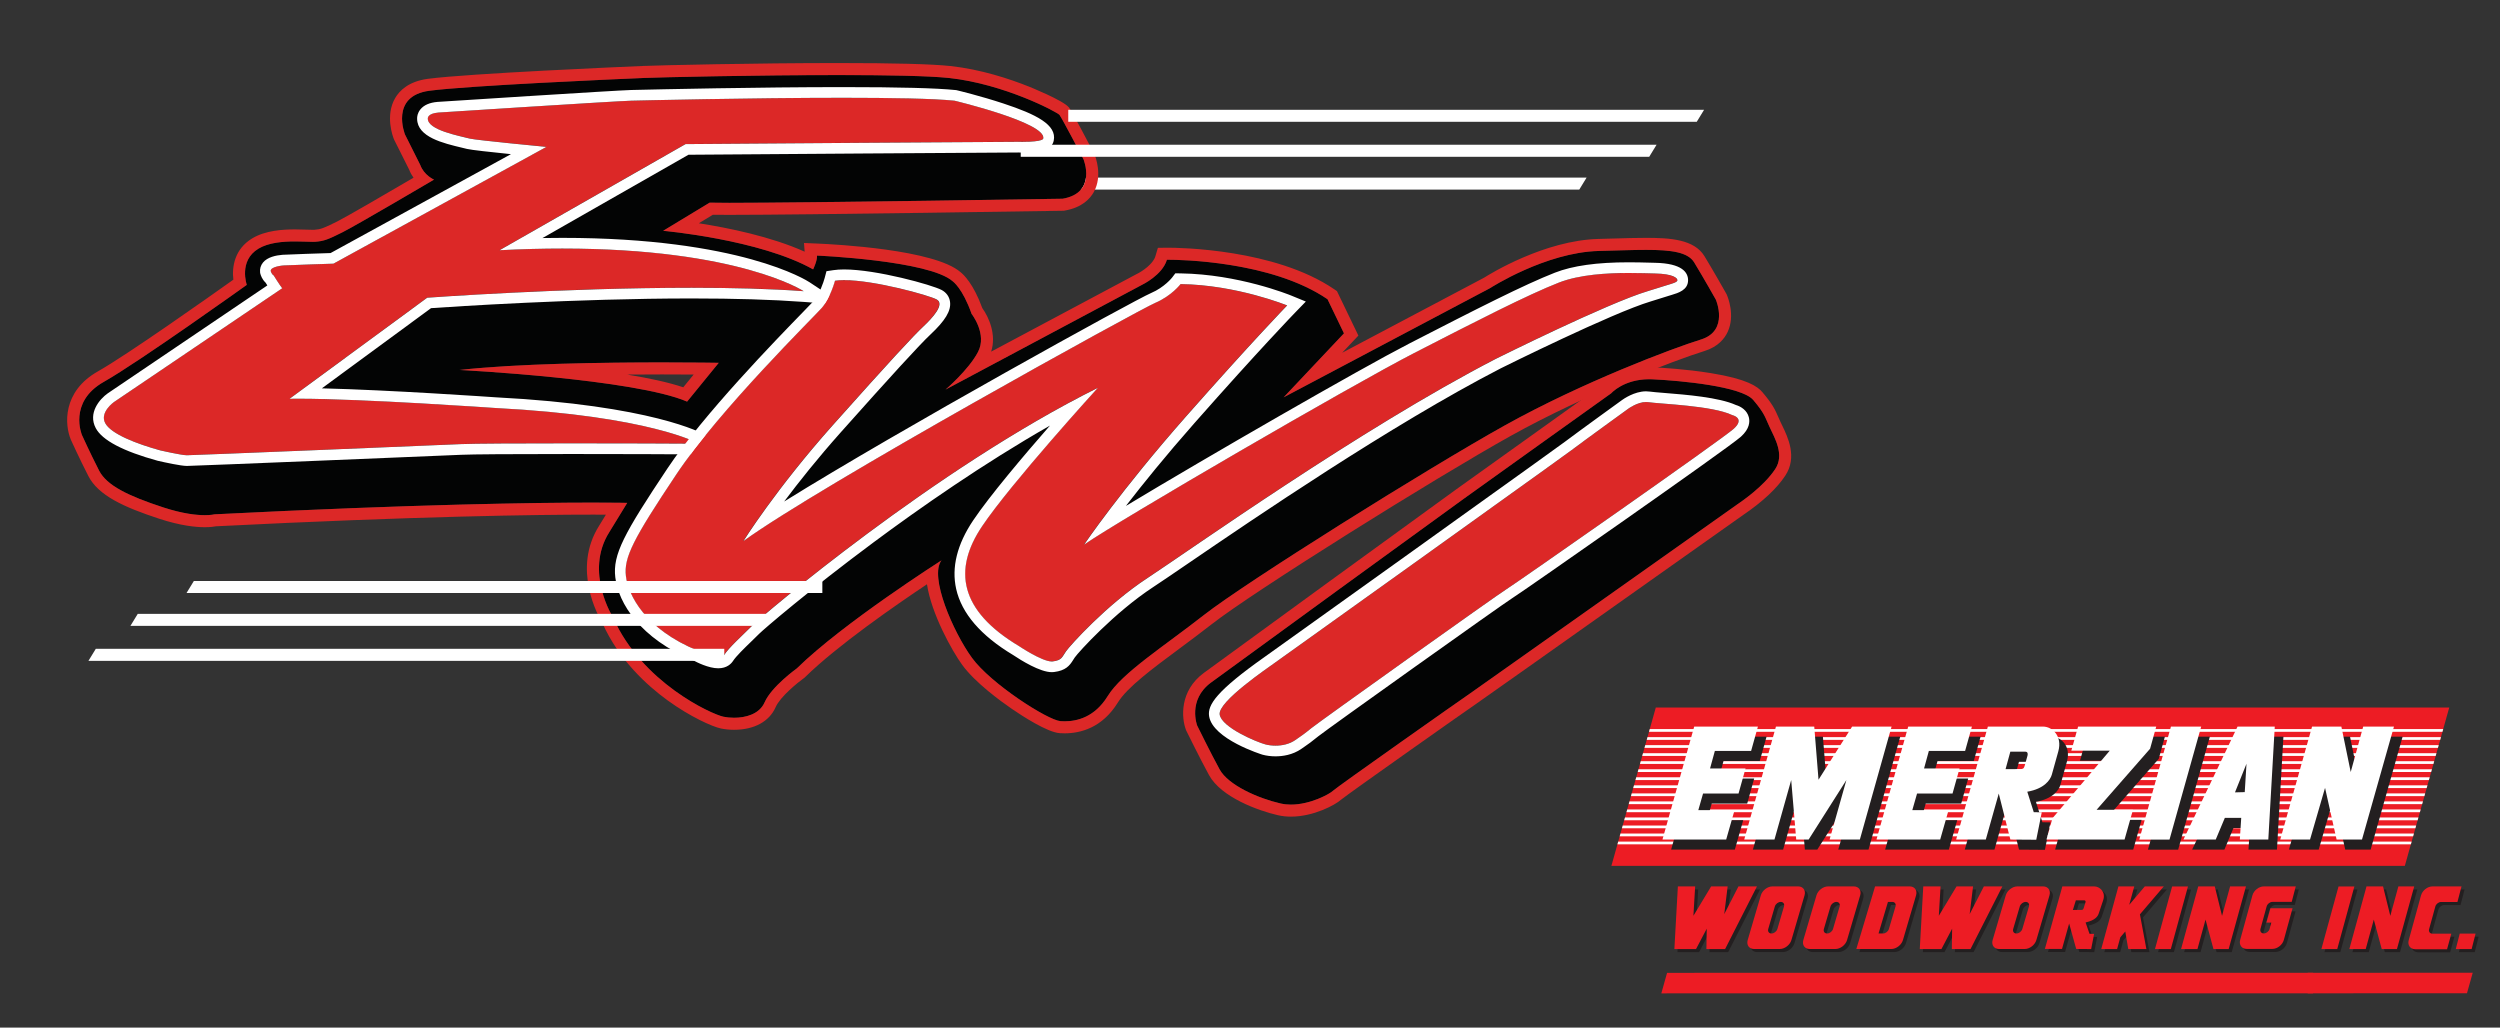 <?xml version="1.0" encoding="UTF-8" standalone="no"?>
<!DOCTYPE svg PUBLIC "-//W3C//DTD SVG 1.1//EN" "http://www.w3.org/Graphics/SVG/1.1/DTD/svg11.dtd">
<svg width="100%" height="100%" viewBox="0 0 1231 506" version="1.1" xmlns="http://www.w3.org/2000/svg" xmlns:xlink="http://www.w3.org/1999/xlink" xml:space="preserve" xmlns:serif="http://www.serif.com/" style="fill-rule:evenodd;clip-rule:evenodd;stroke-linejoin:round;stroke-miterlimit:2;">
    <rect x="0" y="0" width="1231" height="506" fill="#333333" stroke="none"/>
    <g id="Artboard1" transform="matrix(1,0,0,1,0,-99)">
        <rect x="0" y="99" width="1231" height="505.737" style="fill:none;"/>
        <g transform="matrix(-1.316,0,0,1.316,471.776,186.448)">
            <path d="M-232.408,4.5L2.751,4.5L2.751,0L-235.159,0L-232.408,4.5Z" style="fill:white;fill-rule:nonzero;"/>
        </g>
        <g transform="matrix(1.316,0,0,1.316,338.335,292.258)">
            <path d="M0,3.417C-19.66,-5.073 -85.121,-8.424 -85.121,-8.424C-51.162,-12.222 11.841,-11.105 11.841,-11.105L0,3.417ZM384.913,-34.746C384.913,-34.746 380.361,-42.839 376.82,-48.656C373.279,-54.473 361.14,-53.461 341.16,-52.956C321.181,-52.45 300.441,-39.046 300.441,-39.046L223.201,1.814L245.773,-22.126L239.618,-34.894C217.273,-50.17 179.529,-49.671 179.529,-49.671C177.836,-43.914 170.234,-40.297 170.234,-40.297L96.678,-1.074C96.678,-1.074 105.324,-8.44 108.848,-15.166C112.37,-21.891 106.445,-29.416 106.445,-29.416C103.083,-39.024 99.399,-41.586 99.399,-41.586C90.593,-49.433 48.612,-51.223 48.612,-51.223C48.755,-49.361 47.151,-46.062 47.151,-46.062C27.221,-57.286 -8.973,-60.494 -8.973,-60.494L8.437,-71.031C20.807,-70.573 140.522,-72.498 140.522,-72.498C153.53,-74.741 148.298,-87.3 148.298,-87.3C148.298,-87.3 140.183,-102.801 139.338,-103.855C138.494,-104.911 118.659,-115.461 97.979,-117.677C77.3,-119.893 -6.011,-118.111 -16.316,-117.677C-26.622,-117.243 -81.404,-114.857 -96.375,-112.904C-111.345,-110.952 -105.554,-96.527 -105.554,-96.527L-99.866,-85.179C-98.422,-81.209 -94.693,-79.645 -94.693,-79.645C-94.693,-79.645 -123.723,-62.558 -128.94,-59.949C-134.158,-57.341 -135.818,-56.629 -139.139,-56.392C-142.459,-56.155 -153.818,-57.761 -160.386,-53.815C-167.914,-49.292 -164.752,-40.265 -164.752,-40.265C-164.752,-40.265 -204.833,-11.568 -218.248,-3.979C-231.663,3.61 -226.415,15.943 -226.415,15.943C-226.415,15.943 -223.511,22.375 -220.012,29.224C-217.161,34.804 -209.102,38.711 -196.058,42.98C-183.014,47.248 -176.848,45.588 -176.848,45.588C-68.701,40.134 -22.409,41.304 -22.409,41.304L-29.095,52.229C-38.582,67.17 -27.672,84.246 -27.672,84.246C-16.941,108.519 9.141,120.39 13.595,121.317C18.049,122.245 26.4,121.874 28.999,115.936C31.597,109.997 41.036,103.254 41.036,103.254C58.418,86.206 95.188,62.808 95.188,62.808C90.508,68.824 99.533,89.549 106.553,99.242C113.572,108.937 134.966,122.642 139.73,122.976C144.496,123.31 152.014,122.307 157.361,113.616C162.71,104.925 178.086,95.231 193.463,83.197C208.839,71.164 276.921,28.481 306.006,12.294C335.09,-3.892 368.728,-16.537 379.35,-19.825C389.972,-23.112 384.913,-34.746 384.913,-34.746" style="fill:rgb(3,4,4);fill-rule:nonzero;"/>
        </g>
        <g transform="matrix(1.316,0,0,1.316,308.829,306.694)">
            <path d="M0,-17.67C4.541,-17.709 8.913,-17.725 13.006,-17.725C17.539,-17.725 21.571,-17.704 24.869,-17.679L20.979,-12.907C15.542,-14.753 8.151,-16.332 0,-17.67M78.971,-134.233C48.059,-134.233 12.58,-133.42 5.91,-133.14C-0.68,-132.862 -58.926,-130.37 -74.541,-128.333C-81.754,-127.392 -85.186,-123.919 -86.794,-121.171C-90.648,-114.589 -87.666,-106.695 -87.313,-105.816L-87.244,-105.644L-87.161,-105.477L-81.578,-94.339C-81.135,-93.194 -80.57,-92.194 -79.948,-91.326C-90.472,-85.16 -105.155,-76.632 -108.537,-74.941C-113.633,-72.393 -114.667,-72.017 -117.043,-71.847C-117.205,-71.836 -117.396,-71.833 -117.612,-71.833C-118.201,-71.833 -118.981,-71.86 -119.886,-71.891C-121.181,-71.936 -122.648,-71.987 -124.271,-71.987C-128.754,-71.987 -135.292,-71.64 -140.288,-68.639C-146.901,-64.666 -147.944,-57.968 -147.358,-53.177C-156.187,-46.896 -186.868,-25.187 -198.048,-18.862C-211.427,-11.293 -210.499,1.193 -208.14,6.739L-208.121,6.784L-208.1,6.828C-207.98,7.095 -205.111,13.439 -201.603,20.305C-197.89,27.573 -188.299,31.952 -175.042,36.29C-167.087,38.893 -161.401,39.44 -158.032,39.44C-155.98,39.44 -154.593,39.246 -153.838,39.098C-78.437,35.3 -33.204,34.732 -12.939,34.732C-11.076,34.732 -9.418,34.737 -7.966,34.745L-10.499,38.883C-20.729,55.038 -10.854,72.714 -9.245,75.383C-3.123,89.037 7.351,98.589 15.086,104.21C23.573,110.377 31.895,114.09 35.093,114.756C36.602,115.071 38.289,115.237 39.974,115.237C47.512,115.237 53.184,112.152 55.538,106.773C57.252,102.853 63.881,97.511 66.068,95.949L66.353,95.746L66.603,95.5C78.616,83.717 100.485,68.58 112.168,60.784C113.828,71.846 121.52,85.662 125.324,90.915C130.173,97.611 139.9,104.648 143.857,107.364C147.701,110 157.148,116.169 161.832,116.498C162.444,116.541 163.062,116.563 163.667,116.563C169.521,116.563 177.733,114.558 183.61,105.008C187.078,99.372 196.49,92.388 206.455,84.994C210.414,82.056 214.508,79.018 218.652,75.775C234.321,63.512 302.542,20.881 330.61,5.26C358.831,-10.445 392.204,-23.121 403.096,-26.492C408.288,-28.1 410.687,-31.288 411.784,-33.679C414.621,-39.861 411.788,-46.743 411.456,-47.507L411.364,-47.718L411.251,-47.919C411.064,-48.252 406.62,-56.146 403.08,-61.962C399.226,-68.295 390.171,-68.825 381.228,-68.825C377.666,-68.825 373.75,-68.712 369.217,-68.58C367.378,-68.527 365.459,-68.471 363.462,-68.42C343.219,-67.908 322.836,-55.329 320.59,-53.903L267.533,-25.837L271.464,-30.005L273.588,-32.258L272.243,-35.046L266.087,-47.815L265.565,-48.897L264.573,-49.575C242.447,-64.702 206.397,-65.139 202.359,-65.139C202.048,-65.139 201.885,-65.137 201.885,-65.137L198.567,-65.089L197.628,-61.907C196.777,-59.015 192.604,-56.225 190.717,-55.327L190.624,-55.283L190.533,-55.234L136.177,-26.25C138.216,-32.556 135.368,-39.048 132.872,-42.533C129.576,-51.62 125.876,-55.093 124.659,-56.044C114.905,-64.417 78.46,-66.377 71.22,-66.685L66.152,-66.901L66.402,-63.648C53.838,-69.305 37.842,-72.563 26.804,-74.287L32.055,-77.465C33.474,-77.44 35.494,-77.427 38.168,-77.427C67.031,-77.427 162.055,-78.949 163.011,-78.965L163.359,-78.97L163.703,-79.03C170.162,-80.143 173.198,-83.434 174.608,-85.999C177.977,-92.126 175.195,-99.21 174.867,-99.998L174.791,-100.179L174.7,-100.354C166.384,-116.239 165.573,-117.252 165.269,-117.633C163.139,-120.295 150.308,-125.427 150.179,-125.478C143.127,-128.287 132.319,-131.892 120.875,-133.118C113.977,-133.858 99.878,-134.232 78.971,-134.233M22.416,-7.549L34.257,-22.071C34.257,-22.071 25.617,-22.225 13.006,-22.225C-8.428,-22.224 -41.325,-21.781 -62.705,-19.39C-62.705,-19.39 2.756,-16.039 22.416,-7.549M78.971,-129.733C96.746,-129.732 112.8,-129.458 120.396,-128.644C141.075,-126.428 160.91,-115.877 161.754,-114.822C162.599,-113.767 170.714,-98.267 170.714,-98.267C170.714,-98.267 175.946,-85.707 162.938,-83.464C162.938,-83.464 67.329,-81.927 38.168,-81.927C34.699,-81.927 32.168,-81.949 30.853,-81.998L13.443,-71.46C13.443,-71.46 49.637,-68.253 69.567,-57.028C69.567,-57.028 71.171,-60.328 71.028,-62.189C71.028,-62.189 113.009,-60.399 121.815,-52.553C121.815,-52.553 125.499,-49.991 128.861,-40.383C128.861,-40.383 134.786,-32.857 131.264,-26.132C127.74,-19.407 119.094,-12.041 119.094,-12.041L192.65,-51.263C192.65,-51.263 200.252,-54.88 201.945,-60.637C201.945,-60.637 202.088,-60.639 202.359,-60.639C206.522,-60.639 241.062,-60.199 262.034,-45.86L268.189,-33.092L245.617,-9.152L322.857,-50.012C322.857,-50.012 343.597,-63.416 363.576,-63.922C370.38,-64.094 376.272,-64.325 381.228,-64.325C390.825,-64.325 396.901,-63.459 399.236,-59.623C402.777,-53.806 407.329,-45.712 407.329,-45.712C407.329,-45.712 412.388,-34.079 401.766,-30.791C391.144,-27.503 357.506,-14.858 328.422,1.328C299.337,17.515 231.255,60.198 215.879,72.231C200.502,84.265 185.126,93.958 179.777,102.65C174.969,110.464 168.406,112.063 163.667,112.063C163.136,112.063 162.627,112.043 162.146,112.009C157.382,111.675 135.988,97.97 128.969,88.276C121.949,78.582 112.924,57.858 117.604,51.841C117.604,51.841 80.834,75.24 63.452,92.288C63.452,92.288 54.013,99.031 51.415,104.969C49.472,109.409 44.315,110.737 39.974,110.737C38.508,110.737 37.136,110.585 36.011,110.351C31.557,109.423 5.475,97.552 -5.256,73.28C-5.256,73.28 -16.166,56.204 -6.679,41.262L0.007,30.337C0.007,30.337 -4.166,30.232 -12.939,30.232C-33.377,30.232 -78.768,30.805 -154.432,34.622C-154.432,34.622 -155.612,34.94 -158.032,34.94C-161.144,34.94 -166.305,34.414 -173.642,32.013C-186.686,27.745 -194.745,23.837 -197.595,18.258C-201.095,11.409 -203.999,4.976 -203.999,4.976C-203.999,4.976 -209.247,-7.356 -195.832,-14.945C-182.417,-22.535 -142.336,-51.232 -142.336,-51.232C-142.336,-51.232 -145.498,-60.259 -137.97,-64.781C-134.178,-67.06 -128.789,-67.487 -124.271,-67.487C-121.559,-67.487 -119.16,-67.333 -117.612,-67.333C-117.273,-67.333 -116.975,-67.34 -116.723,-67.358C-113.402,-67.596 -111.742,-68.307 -106.525,-70.916C-101.307,-73.524 -72.277,-90.611 -72.277,-90.611C-72.277,-90.611 -76.006,-92.175 -77.45,-96.145L-83.137,-107.493C-83.137,-107.493 -88.929,-121.918 -73.958,-123.871C-58.988,-125.823 -4.206,-128.21 6.1,-128.644C12.62,-128.919 48.355,-129.733 78.971,-129.733" style="fill:rgb(220,40,39);fill-rule:nonzero;"/>
        </g>
        <g transform="matrix(1.316,0,0,1.316,245.936,246.391)">
            <path d="M0,-18.386C84.044,-22.732 113.801,-3.06 113.801,-3.06C60.341,-6.999 -27.07,-0.621 -27.07,-0.621L-78.577,37.198C-56.254,36.818 -1.56,40.646 -1.56,40.646C56.59,43.647 74.602,54.008 74.602,54.008C56.116,53.862 -4.915,53.715 -14.451,54.155C-23.987,54.595 -114.961,58.322 -116.984,58.322C-119.007,58.322 -126.874,56.524 -126.874,56.524C-135.865,54.052 -145.417,50.343 -147.553,46.297C-149.688,42.251 -144.293,38.43 -144.293,38.43L-81.311,-4.157C-82.207,-5.245 -84.509,-8.954 -84.509,-8.954C-85.34,-9.466 -85.623,-10.585 -85.623,-10.585C-85.823,-12.288 -80.913,-12.689 -80.913,-12.689C-77.306,-12.889 -62.146,-13.359 -62.146,-13.359L17.532,-57.049C17.532,-57.049 -8.874,-59.569 -11.166,-60.163C-15.283,-61.231 -26.875,-63.364 -26.841,-67.652C-26.841,-67.652 -27.099,-69.544 -22.897,-69.898C-22.897,-69.898 43.888,-74.211 49.305,-74.34C54.723,-74.469 147.346,-76.708 170.222,-74.34C170.222,-74.34 204.785,-66.082 203.429,-60.164C203.429,-60.164 203.527,-58.791 194.142,-58.955C194.142,-58.955 76.906,-58.216 69.605,-58.098L0,-18.386Z" style="fill:rgb(220,40,39);fill-rule:nonzero;"/>
        </g>
        <g transform="matrix(1.316,0,0,1.316,415.047,328.427)">
            <path d="M0,-141.744C-31.432,-141.744 -68.472,-140.918 -79.076,-140.665L-79.263,-140.661C-84.699,-140.531 -148.897,-136.389 -151.628,-136.212L-151.667,-136.21L-151.706,-136.206C-154.652,-135.958 -156.804,-135.011 -158.104,-133.39C-159.191,-132.033 -159.343,-130.663 -159.313,-129.864C-159.235,-123.04 -149.535,-120.737 -142.44,-119.051C-141.751,-118.888 -141.14,-118.743 -140.643,-118.614C-139.22,-118.245 -131.701,-117.42 -124.209,-116.657L-191.702,-79.649C-195.12,-79.542 -206.482,-79.179 -209.608,-79.005L-209.66,-79.002L-209.711,-78.998C-212.108,-78.803 -215.314,-78.144 -216.975,-76.116C-217.835,-75.066 -218.223,-73.76 -218.068,-72.44L-218.038,-72.181L-217.974,-71.929C-217.842,-71.405 -217.352,-69.83 -216.017,-68.586C-215.835,-68.297 -215.607,-67.937 -215.354,-67.542L-275.007,-27.205L-275.043,-27.181L-275.078,-27.156C-278.146,-24.984 -282.541,-19.801 -279.563,-14.158C-277.167,-9.618 -269.376,-5.508 -256.407,-1.941L-256.323,-1.918L-256.238,-1.899C-253.74,-1.328 -247.69,0 -245.457,0C-243.025,0 -148.981,-3.884 -142.739,-4.172C-138.7,-4.358 -124.144,-4.461 -101.753,-4.461C-82.665,-4.461 -62.853,-4.385 -53.903,-4.314L-38.685,-4.194L-51.876,-11.782C-52.646,-12.224 -71.379,-22.651 -129.789,-25.669C-131.196,-25.767 -169.827,-28.441 -194.965,-29.035L-154.107,-59.035C-146.289,-59.578 -99.884,-62.667 -56.59,-62.666C-40.438,-62.666 -26.433,-62.238 -14.965,-61.393L0.315,-60.267L-12.465,-68.719C-13.491,-69.397 -38.358,-85.335 -104.98,-85.335C-107.42,-85.335 -109.898,-85.313 -112.406,-85.27L-57.783,-116.434C-44.39,-116.582 62.823,-117.26 65.646,-117.278C66.185,-117.268 66.693,-117.264 67.173,-117.264C74.214,-117.264 76.456,-118.153 77.791,-119.587C78.35,-120.186 78.723,-120.919 78.877,-121.69C80.148,-127.649 72.296,-131.559 60.118,-135.591C51.583,-138.416 43.038,-140.467 42.678,-140.553L42.422,-140.614L42.16,-140.64C35.091,-141.372 20.906,-141.744 0,-141.744M0,-137.744C17.898,-137.744 33.912,-137.473 41.749,-136.662C41.749,-136.662 76.313,-128.404 74.956,-122.486C74.956,-122.486 75.044,-121.264 67.173,-121.264C66.701,-121.264 66.2,-121.268 65.669,-121.278C65.669,-121.278 -51.567,-120.538 -58.868,-120.42L-128.473,-80.708C-120.116,-81.14 -112.287,-81.335 -104.98,-81.335C-38.795,-81.335 -14.671,-65.382 -14.671,-65.382C-27.283,-66.311 -41.793,-66.666 -56.59,-66.666C-104.518,-66.667 -155.543,-62.944 -155.543,-62.944L-207.049,-25.124C-205.995,-25.142 -204.865,-25.151 -203.675,-25.151C-179.679,-25.151 -130.032,-21.676 -130.032,-21.676C-71.883,-18.675 -53.871,-8.314 -53.871,-8.314C-63.114,-8.388 -82.993,-8.461 -101.753,-8.461C-120.514,-8.461 -138.155,-8.388 -142.923,-8.167C-152.459,-7.727 -243.434,-4 -245.457,-4C-247.479,-4 -255.347,-5.798 -255.347,-5.798C-264.337,-8.27 -273.89,-11.979 -276.025,-16.025C-278.161,-20.071 -272.766,-23.892 -272.766,-23.892L-209.784,-66.48C-210.679,-67.567 -212.981,-71.277 -212.981,-71.277C-213.813,-71.788 -214.095,-72.908 -214.095,-72.908C-214.295,-74.611 -209.386,-75.012 -209.386,-75.012C-205.779,-75.212 -190.619,-75.681 -190.619,-75.681L-110.941,-119.371C-110.941,-119.371 -137.346,-121.891 -139.639,-122.486C-143.755,-123.553 -155.347,-125.686 -155.314,-129.974C-155.314,-129.974 -155.572,-131.867 -151.37,-132.221C-151.37,-132.221 -84.585,-136.533 -79.167,-136.662C-75.606,-136.747 -34.346,-137.744 0,-137.744" style="fill:white;fill-rule:nonzero;"/>
        </g>
        <g transform="matrix(1.316,0,0,1.316,411.06,420.27)">
            <path d="M0,-139.092C0,-139.092 -1.715,-132.626 -4.931,-128.923C-7.567,-125.886 -43.335,-90.685 -59.365,-66.641C-75.395,-42.596 -79.068,-35.583 -78.233,-28.571C-77.398,-21.558 -71.053,-8.7 -51.35,-0.686C-51.35,-0.686 -43.335,3.823 -41.499,0.984C-39.662,-1.855 -34.819,-6.196 -31.146,-9.869C-27.473,-13.542 37.297,-68.676 98.354,-99.015C98.354,-99.015 65.893,-63.381 55.006,-47.172C44.121,-30.963 46.54,-15.722 68.796,-2.416C68.796,-2.416 78.012,3.782 81.47,3.35C84.928,2.918 84.928,1.729 86.441,-0.432C87.954,-2.593 101.564,-17.785 116.936,-27.857C132.307,-37.928 196.721,-83.783 247.262,-109.859C247.262,-109.859 289.026,-130.68 304.112,-135.192C304.112,-135.192 309.4,-136.846 311.214,-137.404C313.028,-137.962 315.19,-138.496 315.19,-139.275C315.19,-140.055 313.725,-141.659 306.75,-141.799C299.773,-141.938 282.402,-142.915 270.822,-138.381C259.242,-133.846 240.063,-124.045 216.565,-111.961C193.067,-99.876 106.515,-49.563 93.204,-40.348C93.204,-40.348 106.925,-60.622 131.5,-88.473C156.074,-116.324 169.18,-129.84 169.18,-129.84C169.18,-129.84 150.393,-137.53 129.302,-137.836C129.302,-137.836 125.94,-133.404 119.827,-130.805C113.713,-128.207 -5.407,-62.582 -34.263,-41.68C-34.263,-41.68 -22.186,-61.056 -0.831,-85.026C20.524,-108.996 29.458,-118.584 32.945,-121.853C36.431,-125.121 41.281,-130.357 38.012,-132.1C34.743,-133.843 10.061,-140.608 0,-139.092" style="fill:rgb(220,40,39);fill-rule:nonzero;"/>
        </g>
        <g transform="matrix(1.316,0,0,1.316,802.031,429.973)">
            <path d="M0,-153.354C-11.945,-153.354 -20.991,-152.086 -27.654,-149.477C-39.078,-145.004 -56.701,-136.045 -82.282,-122.89C-100.474,-113.534 -157.604,-80.627 -188.176,-62.195C-181.846,-70.386 -173.198,-81.095 -162.52,-93.198C-138.308,-120.639 -125.097,-134.293 -124.966,-134.427L-120.85,-138.673L-126.322,-140.914C-127.118,-141.239 -146.059,-148.894 -167.657,-149.207L-169.68,-149.236L-170.902,-147.625C-170.917,-147.606 -173.776,-143.975 -178.756,-141.859C-185,-139.205 -272.883,-90.713 -316.039,-63.845C-310.642,-71.05 -303.508,-80.033 -294.862,-89.737C-275.903,-111.018 -265.25,-122.638 -261.337,-126.306C-255.735,-131.558 -253.534,-135.224 -253.977,-138.566C-254.229,-140.479 -255.348,-142.054 -257.124,-143.001C-260.653,-144.883 -281.467,-150.684 -293.618,-150.684C-295.105,-150.684 -296.45,-150.595 -297.614,-150.419L-300.211,-150.028L-300.884,-147.489C-301.301,-145.937 -302.849,-141.358 -304.969,-138.917C-305.348,-138.481 -306.967,-136.816 -308.841,-134.89C-319.067,-124.376 -346.231,-96.451 -359.711,-76.231C-375.979,-51.83 -380.24,-44.008 -379.223,-35.47C-378.067,-25.763 -369.806,-12.534 -350.1,-4.443C-348.777,-3.722 -344.33,-1.449 -340.704,-1.449C-337.436,-1.449 -335.827,-3.182 -335.158,-4.215C-334.024,-5.967 -330.964,-8.931 -328.265,-11.546C-327.258,-12.521 -326.261,-13.487 -325.335,-14.413C-323.745,-16.004 -306.858,-30.549 -282.548,-48.604C-265.433,-61.314 -241.537,-78.035 -216.593,-92.26C-226.685,-80.703 -239.22,-65.874 -245.332,-56.774C-251.348,-47.818 -253.482,-39.19 -251.679,-31.133C-249.628,-21.977 -242.458,-13.659 -230.366,-6.409C-227.419,-4.434 -220.313,0 -215.917,0C-215.621,0 -215.33,-0.018 -215.052,-0.053C-210.703,-0.596 -209.242,-2.423 -207.904,-4.577C-207.708,-4.895 -207.521,-5.194 -207.3,-5.51C-205.937,-7.457 -192.539,-22.285 -177.891,-31.883C-175.048,-33.745 -170.552,-36.814 -164.859,-40.7C-140.241,-57.505 -89.023,-92.467 -47.947,-113.663C-46.744,-114.262 -6.2,-134.413 8.24,-138.731L8.264,-138.739L8.288,-138.746C8.289,-138.746 13.563,-140.396 15.372,-140.953C15.591,-141.02 15.814,-141.086 16.038,-141.153C18.48,-141.883 22.172,-142.986 22.172,-146.647C22.172,-149.51 20.027,-152.965 9.812,-153.17C9.167,-153.183 8.434,-153.203 7.623,-153.225C5.524,-153.283 2.914,-153.354 0,-153.354M0,-149.354C3.989,-149.354 7.427,-149.217 9.731,-149.17C16.707,-149.031 18.172,-147.427 18.172,-146.647C18.172,-145.868 16.01,-145.333 14.196,-144.775C12.382,-144.218 7.094,-142.563 7.094,-142.563C-7.992,-138.052 -49.756,-117.23 -49.756,-117.23C-100.297,-91.155 -164.711,-45.3 -180.082,-35.229C-195.454,-25.157 -209.064,-9.965 -210.577,-7.804C-212.09,-5.643 -212.09,-4.454 -215.548,-4.021C-215.665,-4.007 -215.787,-4 -215.917,-4C-219.617,-4 -228.222,-9.788 -228.222,-9.788C-250.479,-23.094 -252.897,-38.335 -242.012,-54.544C-231.125,-70.753 -198.664,-106.387 -198.664,-106.387C-259.721,-76.048 -324.491,-20.914 -328.164,-17.241C-331.837,-13.567 -336.68,-9.227 -338.517,-6.388C-338.957,-5.708 -339.75,-5.449 -340.704,-5.449C-343.732,-5.449 -348.368,-8.058 -348.368,-8.058C-368.071,-16.072 -374.417,-28.93 -375.251,-35.942C-376.086,-42.955 -372.413,-49.968 -356.383,-74.013C-340.354,-98.057 -304.585,-133.258 -301.949,-136.294C-298.733,-139.998 -297.018,-146.464 -297.018,-146.464C-296.017,-146.615 -294.873,-146.684 -293.618,-146.684C-282.259,-146.684 -261.95,-141.042 -259.006,-139.472C-255.737,-137.729 -260.587,-132.493 -264.073,-129.225C-267.56,-125.956 -276.494,-116.368 -297.849,-92.398C-319.204,-68.428 -331.281,-49.052 -331.281,-49.052C-302.425,-69.954 -183.305,-135.579 -177.191,-138.177C-171.078,-140.775 -167.716,-145.208 -167.716,-145.208C-146.625,-144.902 -127.838,-137.212 -127.838,-137.212C-127.838,-137.212 -140.944,-123.696 -165.519,-95.845C-190.094,-67.994 -203.814,-47.72 -203.814,-47.72C-190.503,-56.935 -103.951,-107.248 -80.453,-119.333C-56.955,-131.417 -37.776,-141.218 -26.196,-145.752C-18.44,-148.789 -8.088,-149.354 0,-149.354" style="fill:white;fill-rule:nonzero;"/>
        </g>
        <g transform="matrix(-1.316,0,0,1.316,506.226,170.275)">
            <path d="M-232.409,4.5L2.751,4.5L2.751,0L-235.16,0L-232.409,4.5Z" style="fill:white;fill-rule:nonzero;"/>
        </g>
        <g transform="matrix(1.316,0,0,1.316,47.163,424.405)">
            <path d="M0,-4.5L235.16,-4.5L235.16,0L-2.75,0L0,-4.5Z" style="fill:white;fill-rule:nonzero;"/>
        </g>
        <g transform="matrix(1.316,0,0,1.316,67.835,407.179)">
            <path d="M0,-4.5L235.16,-4.5L235.16,0L-2.75,0L0,-4.5Z" style="fill:white;fill-rule:nonzero;"/>
        </g>
        <g transform="matrix(1.316,0,0,1.316,95.453,391.007)">
            <path d="M0,-4.5L235.16,-4.5L235.16,0L-2.75,0L0,-4.5Z" style="fill:white;fill-rule:nonzero;"/>
        </g>
        <g transform="matrix(1.316,0,0,1.316,793.368,489.661)">
            <path d="M0,-149.712C0,-149.712 5.023,-155.412 15.456,-154.928C25.89,-154.445 48.784,-152.32 53.131,-147.2C57.479,-142.081 57.524,-140.768 59.253,-137.075C61.271,-132.766 64.88,-126.672 61.36,-121.35C57.028,-114.799 48.784,-109.236 46.948,-107.98C45.113,-106.724 -50.477,-38.961 -52.768,-37.432C-55.06,-35.905 -102.802,-2.295 -104.138,-0.958C-105.475,0.379 -115.259,5.7 -123.661,3.789C-132.064,1.88 -143.283,-3.058 -146.531,-8.978C-149.779,-14.898 -154.936,-25.401 -154.936,-25.401C-154.936,-25.401 -158.563,-34.958 -149.779,-41.447C-140.995,-47.935 -63.462,-104.271 -55.25,-110.191C-47.039,-116.111 0,-149.712 0,-149.712" style="fill:rgb(3,4,4);fill-rule:nonzero;"/>
        </g>
        <g transform="matrix(1.316,0,0,1.316,812.077,501.111)">
            <path d="M0,-168.156L0,-163.656L0,-168.156L-0.003,-168.156C-9.976,-168.156 -15.574,-163.415 -17.166,-161.831C-21.426,-158.788 -64.335,-128.134 -72.095,-122.54C-80.885,-116.203 -157.955,-60.199 -166.666,-53.764C-175.785,-47.029 -175.029,-36.911 -173.355,-32.503L-173.28,-32.305L-173.187,-32.117C-172.976,-31.684 -167.949,-21.453 -164.689,-15.512C-160.175,-7.284 -146.337,-2.218 -138.872,-0.52C-137.351,-0.175 -135.728,0 -134.05,0C-125.557,0 -117.438,-4.397 -115.323,-6.327C-112.443,-8.684 -67.097,-40.645 -64.484,-42.386C-63.172,-43.261 -35.988,-62.51 -0.588,-87.581C17.468,-100.368 34.521,-112.446 35.277,-112.965L35.389,-113.041C42.541,-117.928 47.76,-122.816 50.901,-127.567C55.492,-134.509 51.876,-141.971 49.716,-146.43C49.507,-146.862 49.304,-147.28 49.115,-147.682C48.796,-148.365 48.538,-148.962 48.298,-149.516C47.041,-152.414 46.082,-154.414 42.349,-158.811C40.515,-160.971 36.668,-163.734 23.086,-165.943C13.7,-167.47 4.153,-167.997 1.451,-168.122C0.966,-168.145 0.478,-168.156 0,-168.156M-0.002,-163.656C0.404,-163.656 0.818,-163.647 1.243,-163.627C11.677,-163.144 34.571,-161.019 38.918,-155.899C43.266,-150.779 43.312,-149.466 45.04,-145.774C47.058,-141.465 50.667,-135.37 47.147,-130.049C42.815,-123.497 34.571,-117.934 32.735,-116.678C30.9,-115.423 -64.689,-47.659 -66.98,-46.131C-69.272,-44.603 -117.014,-10.993 -118.351,-9.656C-119.488,-8.519 -126.737,-4.5 -134.05,-4.5C-135.334,-4.5 -136.619,-4.624 -137.874,-4.909C-146.277,-6.818 -157.496,-11.757 -160.744,-17.677C-163.992,-23.596 -169.148,-34.099 -169.148,-34.099C-169.148,-34.099 -172.776,-43.656 -163.992,-50.145C-155.208,-56.634 -77.675,-112.969 -69.463,-118.889C-61.252,-124.809 -14.213,-158.41 -14.213,-158.41C-14.213,-158.41 -9.589,-163.656 -0.002,-163.656" style="fill:rgb(220,40,39);fill-rule:nonzero;"/>
        </g>
        <g transform="matrix(1.316,0,0,1.316,801.854,462.791)">
            <path d="M0,-123.56C0,-123.56 3.992,-126.468 7.408,-125.961C12.058,-125.272 31.434,-124.682 38.826,-121.128C38.826,-121.128 43.802,-119.991 39.395,-116.01C34.987,-112.03 -42.356,-58.005 -45.763,-55.909C-49.17,-53.812 -115.729,-6.381 -118.612,-4.023C-121.495,-1.664 -122.466,-1.065 -124.647,0.459C-128.033,2.821 -132.782,2.908 -135.886,2.08C-138.989,1.253 -152.233,-4.231 -152.957,-9.094C-153.682,-13.956 -134.541,-26.787 -132.472,-28.338C-130.402,-29.89 -81.405,-64.789 -78.114,-67.221C-74.823,-69.654 -25.127,-105.118 -21.311,-108C-16.437,-111.68 0,-123.56 0,-123.56" style="fill:rgb(220,40,39);fill-rule:nonzero;"/>
        </g>
        <g transform="matrix(1.316,0,0,1.316,810.513,471.42)">
            <path d="M0,-136.576C-4.376,-136.576 -8.479,-133.679 -8.933,-133.349C-9.594,-132.871 -25.448,-121.41 -30.3,-117.748C-32.483,-116.098 -50.723,-103.043 -65.379,-92.552C-76.269,-84.758 -85.673,-78.027 -87.07,-76.993C-88.732,-75.765 -102.43,-65.988 -115.676,-56.531C-128.944,-47.059 -140.404,-38.877 -141.449,-38.094C-141.67,-37.929 -142.1,-37.626 -142.685,-37.213C-160.847,-24.379 -164.111,-19.222 -163.492,-15.06C-162.205,-6.423 -143.681,-0.66 -143.494,-0.611C-141.998,-0.211 -140.321,0 -138.644,0C-136.057,0 -132.272,-0.49 -128.937,-2.817C-128.586,-3.062 -128.267,-3.283 -127.967,-3.491C-126.357,-4.603 -125.195,-5.407 -122.657,-7.483C-119.725,-9.878 -53.402,-57.115 -50.245,-59.058C-48.238,-60.292 -26.201,-75.639 -7.839,-88.535C10.508,-101.42 32.918,-117.268 35.497,-119.597C38.75,-122.535 38.901,-125.189 38.456,-126.897C37.8,-129.415 35.608,-130.873 33.616,-131.458C27.26,-134.328 15.018,-135.312 6.864,-135.967C4.484,-136.159 2.429,-136.324 1.417,-136.473C0.958,-136.542 0.481,-136.576 0,-136.576M0,-132.576C0.279,-132.576 0.557,-132.557 0.83,-132.517C5.479,-131.827 24.855,-131.238 32.248,-127.683C32.248,-127.683 37.224,-126.546 32.816,-122.566C28.409,-118.585 -48.935,-64.561 -52.341,-62.464C-55.748,-60.368 -122.308,-12.937 -125.19,-10.578C-128.073,-8.22 -129.044,-7.62 -131.226,-6.097C-133.401,-4.579 -136.14,-4 -138.644,-4C-140.035,-4 -141.354,-4.18 -142.464,-4.476C-145.567,-5.303 -158.812,-10.786 -159.535,-15.65C-160.26,-20.512 -141.119,-33.342 -139.05,-34.894C-136.98,-36.446 -87.983,-71.345 -84.692,-73.777C-81.401,-76.209 -31.705,-111.674 -27.889,-114.555C-23.016,-118.235 -6.578,-130.116 -6.578,-130.116C-6.578,-130.116 -3.2,-132.576 0,-132.576" style="fill:white;fill-rule:nonzero;"/>
        </g>
        <g transform="matrix(-1.316,0,0,1.316,529.63,153.05)">
            <path d="M-232.41,4.5L2.75,4.5L2.75,0L-235.16,0L-232.41,4.5Z" style="fill:white;fill-rule:nonzero;"/>
        </g>
        <g transform="matrix(2.347,0,0,2.347,590.299,352.91)">
            <clipPath id="_clip1">
                <rect x="0" y="24.75" width="360" height="50.621" clip-rule="nonzero"/>
            </clipPath>
            <g clip-path="url(#_clip1)">
                <g transform="matrix(0.27,-0.963,-0.963,-0.27,156.731,181.305)">
                    <path d="M60.584,84.221L65.057,84.221L111.093,-79.914L106.62,-79.914L60.584,84.221Z" style="fill:rgb(237,28,36);fill-rule:nonzero;"/>
                </g>
                <g transform="matrix(1,0,0,1,95.873,73.472)">
                    <path d="M0,-33.212L166.464,-33.212L157.15,0L-9.314,0L0,-33.212Z" style="fill:rgb(237,28,36);fill-rule:nonzero;"/>
                </g>
                <g transform="matrix(1,0,0,1,87.986,45.349)">
                    <path d="M0,23.034L166.464,23.034L166.302,23.61L-0.162,23.61L0,23.034ZM6.148,1.11L172.612,1.11L172.45,1.686L5.987,1.686L6.148,1.11ZM6.621,-0.576L173.085,-0.576L172.924,0L6.46,0L6.621,-0.576ZM0.473,21.348L166.937,21.348L166.775,21.924L0.311,21.924L0.473,21.348ZM0.946,19.661L167.41,19.661L167.248,20.237L0.784,20.237L0.946,19.661ZM1.419,17.975L167.883,17.975L167.721,18.551L1.257,18.551L1.419,17.975ZM1.892,16.288L168.355,16.288L168.194,16.864L1.73,16.864L1.892,16.288ZM2.365,14.602L168.829,14.602L168.667,15.178L2.203,15.178L2.365,14.602ZM2.838,12.915L169.301,12.915L169.14,13.491L2.676,13.491L2.838,12.915ZM3.311,11.229L169.774,11.229L169.613,11.805L3.149,11.805L3.311,11.229ZM3.784,9.542L170.247,9.542L170.086,10.118L3.622,10.118L3.784,9.542ZM4.257,7.856L170.72,7.856L170.559,8.432L4.095,8.432L4.257,7.856ZM4.729,6.17L171.193,6.17L171.032,6.746L4.568,6.746L4.729,6.17ZM5.203,4.483L171.666,4.483L171.505,5.059L5.041,5.059L5.203,4.483ZM5.675,2.796L172.139,2.796L171.978,3.373L5.514,3.373L5.675,2.796Z" style="fill:white;"/>
                </g>
                <g transform="matrix(0.27,-0.963,-0.963,-0.27,215.273,67.68)">
                    <path d="M-6.666,14.904L17.951,14.904L19.667,8.796L-4.95,8.796L-6.666,14.904Z" style="fill:rgb(35,31,32);fill-rule:nonzero;"/>
                </g>
                <g transform="matrix(1,0,0,1,219.202,56.266)">
                    <path d="M0,3.902L2.047,3.85L2.417,-2.112L0,3.902ZM-10.812,13.801L0.538,-9.899L8.346,-9.899L6.992,13.801L1.018,13.801L1.309,9.257L-2.13,9.257L-4.038,13.801L-10.812,13.801Z" style="fill:rgb(35,31,32);fill-rule:nonzero;"/>
                </g>
                <g transform="matrix(1,0,0,1,228.698,46.367)">
                    <path d="M0,23.7L6.675,0L12.823,0L14.784,9.532L17.402,0L23.858,0L17.15,23.7L11.823,23.7L9.399,12.854L6.249,23.7L0,23.7Z" style="fill:rgb(35,31,32);fill-rule:nonzero;"/>
                </g>
                <g transform="matrix(1,0,0,1,179.651,46.367)">
                    <path d="M0,23.7L1.262,19.224L13.275,5.052L5.216,5.052L6.638,0L23.029,0L21.741,4.644L10.513,17.462L18.146,17.462L16.384,23.7L0,23.7Z" style="fill:rgb(35,31,32);fill-rule:nonzero;"/>
                </g>
                <g transform="matrix(1,0,0,1,171.069,61.176)">
                    <path d="M0,-5.879L3.073,-5.894C3.584,-5.897 3.813,-5.959 3.993,-6.523L4.607,-8.731C4.739,-9.206 4.576,-9.544 4.14,-9.544L1,-9.541L0,-5.879ZM-10.369,8.891L-3.714,-14.809L7.849,-14.809C9.8,-14.809 11.964,-12.83 11.067,-9.613L9.704,-4.725C9.385,-3.583 8.089,-1.756 4.556,-1.146L5.916,3.149L7.594,3.174L6.442,8.93L1.008,8.891L-1.427,-0.757L-4.145,8.891L-10.369,8.891Z" style="fill:rgb(35,31,32);fill-rule:nonzero;"/>
                </g>
                <g transform="matrix(1,0,0,1,99.09,46.367)">
                    <path d="M0,23.7L6.656,0L20.021,0L18.598,5.102L10.991,5.102L9.982,8.784L17.426,8.784L15.959,14.039L8.516,14.039L7.518,17.527L15.124,17.527L13.365,23.7L0,23.7Z" style="fill:rgb(35,31,32);fill-rule:nonzero;"/>
                </g>
                <g transform="matrix(1,0,0,1,143.988,46.367)">
                    <path d="M0,23.7L6.656,0L20.021,0L18.598,5.102L10.991,5.102L9.982,8.784L17.426,8.784L15.959,14.039L8.516,14.039L7.518,17.527L15.125,17.527L13.365,23.7L0,23.7Z" style="fill:rgb(35,31,32);fill-rule:nonzero;"/>
                </g>
                <g transform="matrix(1,0,0,1,116.241,46.367)">
                    <path d="M0,23.7L6.656,0L14.691,0L15.587,11.148L22.635,0L30.916,0L24.26,23.7L17.911,23.7L21.434,11.217L13.512,23.7L10.908,23.7L9.855,11.215L6.345,23.7L0,23.7Z" style="fill:rgb(35,31,32);fill-rule:nonzero;"/>
                </g>
                <g transform="matrix(0.27,-0.963,-0.963,-0.27,213.457,65.566)">
                    <path d="M-6.666,14.904L17.951,14.904L19.667,8.796L-4.95,8.796L-6.666,14.904Z" style="fill:white;fill-rule:nonzero;"/>
                </g>
                <g transform="matrix(1,0,0,1,217.387,54.152)">
                    <path d="M0,3.902L2.047,3.85L2.417,-2.112L0,3.902ZM-10.812,13.801L0.538,-9.899L8.346,-9.899L6.992,13.801L1.017,13.801L1.309,9.257L-2.13,9.257L-4.038,13.801L-10.812,13.801Z" style="fill:white;fill-rule:nonzero;"/>
                </g>
                <g transform="matrix(1,0,0,1,226.883,44.253)">
                    <path d="M0,23.7L6.675,0L12.823,0L14.784,9.532L17.402,0L23.858,0L17.15,23.7L11.823,23.7L9.399,12.854L6.249,23.7L0,23.7Z" style="fill:white;fill-rule:nonzero;"/>
                </g>
                <g transform="matrix(1,0,0,1,177.836,44.253)">
                    <path d="M0,23.7L1.262,19.224L13.275,5.053L5.216,5.053L6.638,0L23.029,0L21.741,4.644L10.513,17.462L18.147,17.462L16.384,23.7L0,23.7Z" style="fill:white;fill-rule:nonzero;"/>
                </g>
                <g transform="matrix(1,0,0,1,169.254,59.062)">
                    <path d="M0,-5.879L3.073,-5.895C3.584,-5.897 3.813,-5.959 3.993,-6.523L4.607,-8.731C4.739,-9.206 4.576,-9.544 4.14,-9.544L1,-9.541L0,-5.879ZM-10.369,8.891L-3.714,-14.809L7.849,-14.809C9.8,-14.809 11.964,-12.83 11.067,-9.613L9.704,-4.725C9.385,-3.583 8.089,-1.756 4.556,-1.146L5.916,3.149L7.594,3.174L6.442,8.93L1.008,8.891L-1.427,-0.757L-4.145,8.891L-10.369,8.891Z" style="fill:white;fill-rule:nonzero;"/>
                </g>
                <g transform="matrix(1,0,0,1,97.275,44.253)">
                    <path d="M0,23.7L6.656,0L20.021,0L18.598,5.103L10.991,5.103L9.982,8.784L17.426,8.784L15.959,14.039L8.516,14.039L7.518,17.527L15.124,17.527L13.365,23.7L0,23.7Z" style="fill:white;fill-rule:nonzero;"/>
                </g>
                <g transform="matrix(1,0,0,1,142.172,44.253)">
                    <path d="M0,23.7L6.656,0L20.021,0L18.598,5.103L10.991,5.103L9.982,8.784L17.426,8.784L15.959,14.039L8.516,14.039L7.518,17.527L15.124,17.527L13.365,23.7L0,23.7Z" style="fill:white;fill-rule:nonzero;"/>
                </g>
                <g transform="matrix(1,0,0,1,114.426,44.253)">
                    <path d="M0,23.7L6.656,0L14.691,0L15.587,11.148L22.635,0L30.916,0L24.26,23.7L17.911,23.7L21.434,11.217L13.512,23.7L10.908,23.7L9.855,11.215L6.345,23.7L0,23.7Z" style="fill:white;fill-rule:nonzero;"/>
                </g>
            </g>
        </g>
        <g transform="matrix(2.347,0,0,2.347,590.299,352.91)">
            <clipPath id="_clip2">
                <rect x="0" y="75.991" width="233.775" height="31.303" clip-rule="nonzero"/>
            </clipPath>
            <g clip-path="url(#_clip2)">
                <g transform="matrix(1,0,0,1,178.148,78.449)">
                    <path d="M0,13.102L3.662,-0.022L10.339,-0.022C11.466,-0.022 12.824,1.101 12.237,2.855L11.32,5.598C11.112,6.221 10.651,7.063 8.542,7.544L9.361,9.923L10.33,9.937L9.708,13.124L6.57,13.102L5.09,7.76L3.594,13.102L0,13.102ZM5.875,4.923L7.598,4.914C7.893,4.913 8.025,4.879 8.124,4.567L8.514,3.344C8.597,3.084 8.49,2.894 8.238,2.894L6.499,2.895L5.875,4.923Z" style="fill:rgb(35,31,32);fill-rule:nonzero;"/>
                </g>
                <g transform="matrix(1,0,0,1,171.498,82.629)">
                    <path d="M0,4.727C-0.154,5.249 0.149,5.676 0.67,5.676L0.69,5.676C1.211,5.676 1.765,5.248 1.918,4.727L3.307,-0C3.46,-0.521 3.159,-0.949 2.637,-0.949L2.617,-0.949C2.095,-0.949 1.542,-0.522 1.389,-0C0.898,1.67 0.684,2.398 0,4.727M-1.556,-2.321C-1.252,-3.356 -0.157,-4.203 0.879,-4.203L6.287,-4.203C7.322,-4.203 7.92,-3.356 7.616,-2.321L4.863,7.048C4.559,8.083 3.463,8.93 2.428,8.93L-2.98,8.93C-4.015,8.93 -4.613,8.083 -4.309,7.048C-2.779,1.84 -2.917,2.312 -1.556,-2.321" style="fill:rgb(35,31,32);fill-rule:nonzero;"/>
                </g>
                <g transform="matrix(1,0,0,1,131.781,82.629)">
                    <path d="M0,4.727C-0.153,5.249 0.149,5.676 0.671,5.676L0.69,5.676C1.211,5.676 1.765,5.248 1.918,4.727L3.307,-0C3.46,-0.521 3.159,-0.949 2.636,-0.949L2.617,-0.949C2.095,-0.949 1.542,-0.522 1.389,-0C0.899,1.67 0.684,2.398 0,4.727M-1.556,-2.321C-1.252,-3.356 -0.156,-4.203 0.879,-4.203L6.287,-4.203C7.322,-4.203 7.92,-3.356 7.616,-2.321L4.863,7.048C4.559,8.083 3.463,8.93 2.428,8.93L-2.98,8.93C-4.015,8.93 -4.613,8.083 -4.309,7.048C-2.779,1.84 -2.917,2.312 -1.556,-2.321" style="fill:rgb(35,31,32);fill-rule:nonzero;"/>
                </g>
                <g transform="matrix(1,0,0,1,120.109,82.629)">
                    <path d="M0,4.727C-0.153,5.249 0.149,5.676 0.67,5.676L0.69,5.676C1.211,5.676 1.765,5.248 1.918,4.727L3.307,-0C3.46,-0.521 3.159,-0.949 2.636,-0.949L2.617,-0.949C2.095,-0.949 1.542,-0.522 1.389,-0C0.898,1.67 0.684,2.398 0,4.727M-1.556,-2.321C-1.252,-3.356 -0.157,-4.203 0.879,-4.203L6.287,-4.203C7.322,-4.203 7.92,-3.356 7.616,-2.321L4.863,7.048C4.559,8.083 3.463,8.93 2.428,8.93L-2.98,8.93C-4.015,8.93 -4.613,8.083 -4.309,7.048C-2.779,1.84 -2.917,2.312 -1.556,-2.321" style="fill:rgb(35,31,32);fill-rule:nonzero;"/>
                </g>
                <g transform="matrix(0.264,-0.964,-0.964,-0.264,210.128,90.079)">
                    <path d="M-3.789,8.176L9.839,8.176L10.719,4.967L-2.909,4.966L-3.789,8.176Z" style="fill:rgb(35,31,32);fill-rule:nonzero;"/>
                </g>
                <g transform="matrix(1,0,0,1,189.973,78.428)">
                    <path d="M0,13.143L3.603,0L6.93,0L5.872,3.861L9.136,0.002L13.122,0L8.113,5.863L9.469,13.143L5.668,13.141L5.045,9.453L4.005,10.67L3.328,13.143L0,13.143Z" style="fill:rgb(35,31,32);fill-rule:nonzero;"/>
                </g>
                <g transform="matrix(1,0,0,1,206.721,78.427)">
                    <path d="M0,13.144L3.603,0L7.069,0L8.594,6.178L10.288,0L13.615,0L9.988,13.144L6.795,13.144L5.132,6.963L3.438,13.144L0,13.144Z" style="fill:rgb(35,31,32);fill-rule:nonzero;"/>
                </g>
                <g transform="matrix(1,0,0,1,104.41,85.403)">
                    <path d="M0,-0.808L3.718,-6.976L7.184,-6.976L6.472,-1.163L9.451,-6.976L13.331,-6.976L6.651,6.168L2.725,6.168L2.796,1.893L0.55,6.168L-3.994,6.168L-3.261,-6.976L0.366,-6.976L0,-0.808Z" style="fill:rgb(35,31,32);fill-rule:nonzero;"/>
                </g>
                <g transform="matrix(1,0,0,1,155.895,85.403)">
                    <path d="M0,-0.808L3.718,-6.976L7.184,-6.976L6.471,-1.163L9.451,-6.976L13.331,-6.976L6.651,6.168L2.725,6.168L2.796,1.893L0.55,6.168L-3.994,6.168L-3.261,-6.976L0.366,-6.976L0,-0.808Z" style="fill:rgb(35,31,32);fill-rule:nonzero;"/>
                </g>
                <g transform="matrix(1,0,0,1,224.085,91.541)">
                    <path d="M0,-13.114L6.698,-13.114L5.847,-9.865L1.798,-9.865C1.277,-9.865 0.733,-9.438 0.59,-8.917L-0.707,-4.197C-0.85,-3.676 -0.54,-3.249 -0.019,-3.249L0,-3.249C0.521,-3.249 1.065,-3.677 1.208,-4.197L1.573,-5.526L0.532,-5.526L1.387,-8.528L6.02,-8.528L4.193,-1.879C3.909,-0.846 2.831,0 1.798,0L-3.603,0C-4.636,0 -5.249,-0.846 -4.966,-1.879L-2.395,-11.235C-2.111,-12.268 -1.034,-13.114 0,-13.114" style="fill:rgb(35,31,32);fill-rule:nonzero;"/>
                </g>
                <g transform="matrix(1,0,0,1,143.247,81.681)">
                    <path d="M0,6.625L0.949,6.625C1.47,6.625 2.024,6.197 2.177,5.676L3.566,0.949C3.719,0.428 3.417,0 2.895,0L1.975,0L0,6.625ZM-0.723,-3.254L6.546,-3.254C7.581,-3.254 8.179,-2.407 7.875,-1.372L5.122,7.997C4.818,9.031 3.721,9.879 2.687,9.879L-4.656,9.879C-3.029,4.447 -2.349,2.179 -0.723,-3.254" style="fill:rgb(35,31,32);fill-rule:nonzero;"/>
                </g>
                <g transform="matrix(1,0,0,1,177.503,77.804)">
                    <path d="M0,13.102L3.662,-0.022L10.339,-0.022C11.466,-0.022 12.824,1.101 12.237,2.855L11.32,5.598C11.112,6.221 10.651,7.063 8.542,7.544L9.361,9.923L10.33,9.937L9.708,13.124L6.57,13.102L5.09,7.76L3.594,13.102L0,13.102ZM5.875,4.923L7.598,4.914C7.893,4.913 8.025,4.879 8.124,4.567L8.514,3.344C8.597,3.084 8.49,2.894 8.238,2.894L6.499,2.895L5.875,4.923Z" style="fill:rgb(237,28,36);fill-rule:nonzero;"/>
                </g>
                <g transform="matrix(1,0,0,1,170.853,81.985)">
                    <path d="M0,4.727C-0.154,5.249 0.149,5.676 0.67,5.676L0.69,5.676C1.211,5.676 1.765,5.248 1.918,4.727L3.307,-0C3.46,-0.521 3.159,-0.949 2.637,-0.949L2.617,-0.949C2.095,-0.949 1.542,-0.522 1.389,-0C0.898,1.67 0.684,2.398 0,4.727M-1.556,-2.321C-1.252,-3.356 -0.157,-4.203 0.879,-4.203L6.287,-4.203C7.322,-4.203 7.92,-3.356 7.616,-2.321L4.863,7.048C4.559,8.083 3.463,8.93 2.428,8.93L-2.98,8.93C-4.015,8.93 -4.613,8.083 -4.309,7.048C-2.779,1.84 -2.917,2.312 -1.556,-2.321" style="fill:rgb(237,28,36);fill-rule:nonzero;"/>
                </g>
                <g transform="matrix(1,0,0,1,131.137,81.985)">
                    <path d="M0,4.727C-0.153,5.249 0.149,5.676 0.671,5.676L0.69,5.676C1.211,5.676 1.765,5.248 1.918,4.727L3.307,-0C3.46,-0.521 3.159,-0.949 2.636,-0.949L2.617,-0.949C2.095,-0.949 1.542,-0.522 1.389,-0C0.899,1.67 0.684,2.398 0,4.727M-1.556,-2.321C-1.252,-3.356 -0.156,-4.203 0.879,-4.203L6.287,-4.203C7.322,-4.203 7.92,-3.356 7.616,-2.321L4.863,7.048C4.559,8.083 3.463,8.93 2.428,8.93L-2.98,8.93C-4.015,8.93 -4.613,8.083 -4.309,7.048C-2.779,1.84 -2.917,2.312 -1.556,-2.321" style="fill:rgb(237,28,36);fill-rule:nonzero;"/>
                </g>
                <g transform="matrix(1,0,0,1,119.464,81.985)">
                    <path d="M0,4.727C-0.153,5.249 0.149,5.676 0.67,5.676L0.69,5.676C1.211,5.676 1.765,5.248 1.918,4.727L3.307,-0C3.46,-0.521 3.159,-0.949 2.636,-0.949L2.617,-0.949C2.095,-0.949 1.542,-0.522 1.389,-0C0.898,1.67 0.684,2.398 0,4.727M-1.556,-2.321C-1.252,-3.356 -0.157,-4.203 0.879,-4.203L6.287,-4.203C7.322,-4.203 7.92,-3.356 7.616,-2.321L4.863,7.048C4.559,8.083 3.463,8.93 2.428,8.93L-2.98,8.93C-4.015,8.93 -4.613,8.083 -4.309,7.048C-2.779,1.84 -2.917,2.312 -1.556,-2.321" style="fill:rgb(237,28,36);fill-rule:nonzero;"/>
                </g>
                <g transform="matrix(0.264,-0.964,-0.964,-0.264,209.483,89.434)">
                    <path d="M-3.789,8.176L9.839,8.176L10.719,4.967L-2.909,4.966L-3.789,8.176Z" style="fill:rgb(237,28,36);fill-rule:nonzero;"/>
                </g>
                <g transform="matrix(1,0,0,1,189.328,77.783)">
                    <path d="M0,13.143L3.603,0L6.93,0L5.872,3.861L9.136,0.002L13.122,0L8.113,5.863L9.469,13.143L5.668,13.141L5.045,9.453L4.005,10.67L3.328,13.143L0,13.143Z" style="fill:rgb(237,28,36);fill-rule:nonzero;"/>
                </g>
                <g transform="matrix(1,0,0,1,206.076,77.782)">
                    <path d="M0,13.144L3.603,0L7.069,0L8.594,6.178L10.288,0L13.615,0L9.988,13.144L6.795,13.144L5.132,6.963L3.438,13.144L0,13.144Z" style="fill:rgb(237,28,36);fill-rule:nonzero;"/>
                </g>
                <g transform="matrix(1,0,0,1,103.765,84.758)">
                    <path d="M0,-0.808L3.718,-6.976L7.184,-6.976L6.472,-1.163L9.451,-6.976L13.331,-6.976L6.651,6.168L2.725,6.168L2.796,1.893L0.55,6.168L-3.994,6.168L-3.261,-6.976L0.366,-6.976L0,-0.808Z" style="fill:rgb(237,28,36);fill-rule:nonzero;"/>
                </g>
                <g transform="matrix(1,0,0,1,155.251,84.758)">
                    <path d="M0,-0.808L3.718,-6.976L7.184,-6.976L6.472,-1.163L9.451,-6.976L13.331,-6.976L6.651,6.168L2.725,6.168L2.796,1.893L0.55,6.168L-3.994,6.168L-3.261,-6.976L0.366,-6.976L0,-0.808Z" style="fill:rgb(237,28,36);fill-rule:nonzero;"/>
                </g>
                <g transform="matrix(1,0,0,1,223.44,90.896)">
                    <path d="M0,-13.114L6.698,-13.114L5.847,-9.865L1.798,-9.865C1.277,-9.865 0.733,-9.438 0.59,-8.917L-0.707,-4.197C-0.85,-3.676 -0.54,-3.249 -0.019,-3.249L0,-3.249C0.521,-3.249 1.065,-3.677 1.208,-4.197L1.573,-5.526L0.532,-5.526L1.387,-8.528L6.02,-8.528L4.194,-1.879C3.91,-0.846 2.831,0 1.798,0L-3.603,0C-4.636,0 -5.249,-0.846 -4.966,-1.879L-2.395,-11.235C-2.111,-12.268 -1.034,-13.114 0,-13.114" style="fill:rgb(237,28,36);fill-rule:nonzero;"/>
                </g>
                <g transform="matrix(1,0,0,1,142.603,81.036)">
                    <path d="M0,6.625L0.949,6.625C1.47,6.625 2.024,6.197 2.177,5.676L3.566,0.949C3.719,0.428 3.417,0 2.895,0L1.975,0L0,6.625ZM-0.723,-3.254L6.546,-3.254C7.581,-3.254 8.179,-2.407 7.875,-1.372L5.122,7.997C4.818,9.031 3.721,9.879 2.687,9.879L-4.656,9.879C-3.029,4.448 -2.349,2.179 -0.723,-3.254" style="fill:rgb(237,28,36);fill-rule:nonzero;"/>
                </g>
                <g transform="matrix(0.27,-0.963,-0.963,-0.27,161.78,181.305)">
                    <path d="M60.584,84.221L65.057,84.221L111.093,-79.914L106.62,-79.914L60.584,84.221Z" style="fill:rgb(237,28,36);fill-rule:nonzero;"/>
                </g>
            </g>
        </g>
        <g transform="matrix(2.347,0,0,2.347,590.299,352.91)">
            <clipPath id="_clip3">
                <rect x="232.643" y="75.991" width="127.357" height="31.303" clip-rule="nonzero"/>
            </clipPath>
            <g clip-path="url(#_clip3)">
                <g transform="matrix(0.264,-0.964,-0.964,-0.264,245.041,90.079)">
                    <path d="M-3.789,8.176L9.839,8.176L10.719,4.967L-2.909,4.966L-3.789,8.176Z" style="fill:rgb(35,31,32);fill-rule:nonzero;"/>
                </g>
                <g transform="matrix(0.247,-0.969,-0.969,-0.247,267.49,92.363)">
                    <path d="M-0.007,3.233L3.339,3.233L4.161,0.009L0.816,0.008L-0.007,3.233Z" style="fill:rgb(35,31,32);fill-rule:nonzero;"/>
                </g>
                <g transform="matrix(1,0,0,1,242.024,78.427)">
                    <path d="M0,13.144L3.603,0L7.069,0L8.594,6.178L10.288,0L13.615,0L9.988,13.144L6.795,13.144L5.132,6.963L3.438,13.144L0,13.144Z" style="fill:rgb(35,31,32);fill-rule:nonzero;"/>
                </g>
                <g transform="matrix(1,0,0,1,259.469,91.609)">
                    <path d="M0,-13.182L6.088,-13.182L5.233,-9.916L1.807,-9.916C1.283,-9.916 0.737,-9.487 0.593,-8.963L-0.711,-4.219C-0.855,-3.695 -0.542,-3.266 -0.02,-3.266L3.949,-3.266L3.055,0L-3.621,0C-4.659,0 -5.277,-0.85 -4.991,-1.889L-2.408,-11.293C-2.122,-12.332 -1.039,-13.182 0,-13.182" style="fill:rgb(35,31,32);fill-rule:nonzero;"/>
                </g>
                <g transform="matrix(0.264,-0.964,-0.964,-0.264,244.396,89.434)">
                    <path d="M-3.789,8.176L9.839,8.176L10.719,4.967L-2.909,4.966L-3.789,8.176Z" style="fill:rgb(237,28,36);fill-rule:nonzero;"/>
                </g>
                <g transform="matrix(0.247,-0.969,-0.969,-0.247,266.844,91.719)">
                    <path d="M-0.007,3.232L3.338,3.232L4.161,0.009L0.816,0.008L-0.007,3.232Z" style="fill:rgb(237,28,36);fill-rule:nonzero;"/>
                </g>
                <g transform="matrix(1,0,0,1,241.379,77.782)">
                    <path d="M0,13.144L3.603,0L7.069,0L8.594,6.178L10.288,0L13.615,0L9.988,13.144L6.795,13.144L5.132,6.963L3.438,13.144L0,13.144Z" style="fill:rgb(237,28,36);fill-rule:nonzero;"/>
                </g>
                <g transform="matrix(1,0,0,1,258.825,90.964)">
                    <path d="M0,-13.182L6.088,-13.182L5.233,-9.916L1.807,-9.916C1.283,-9.916 0.736,-9.487 0.593,-8.963L-0.711,-4.219C-0.855,-3.695 -0.542,-3.266 -0.02,-3.266L3.949,-3.266L3.055,0L-3.621,0C-4.659,0 -5.277,-0.85 -4.991,-1.889L-2.408,-11.293C-2.122,-12.332 -1.039,-13.182 0,-13.182" style="fill:rgb(237,28,36);fill-rule:nonzero;"/>
                </g>
                <g transform="matrix(0.27,-0.963,-0.963,-0.27,160.312,181.305)">
                    <path d="M60.584,84.221L65.057,84.221L111.093,-79.914L106.62,-79.914L60.584,84.221Z" style="fill:rgb(237,28,36);fill-rule:nonzero;"/>
                </g>
            </g>
        </g>
    </g>
</svg>
